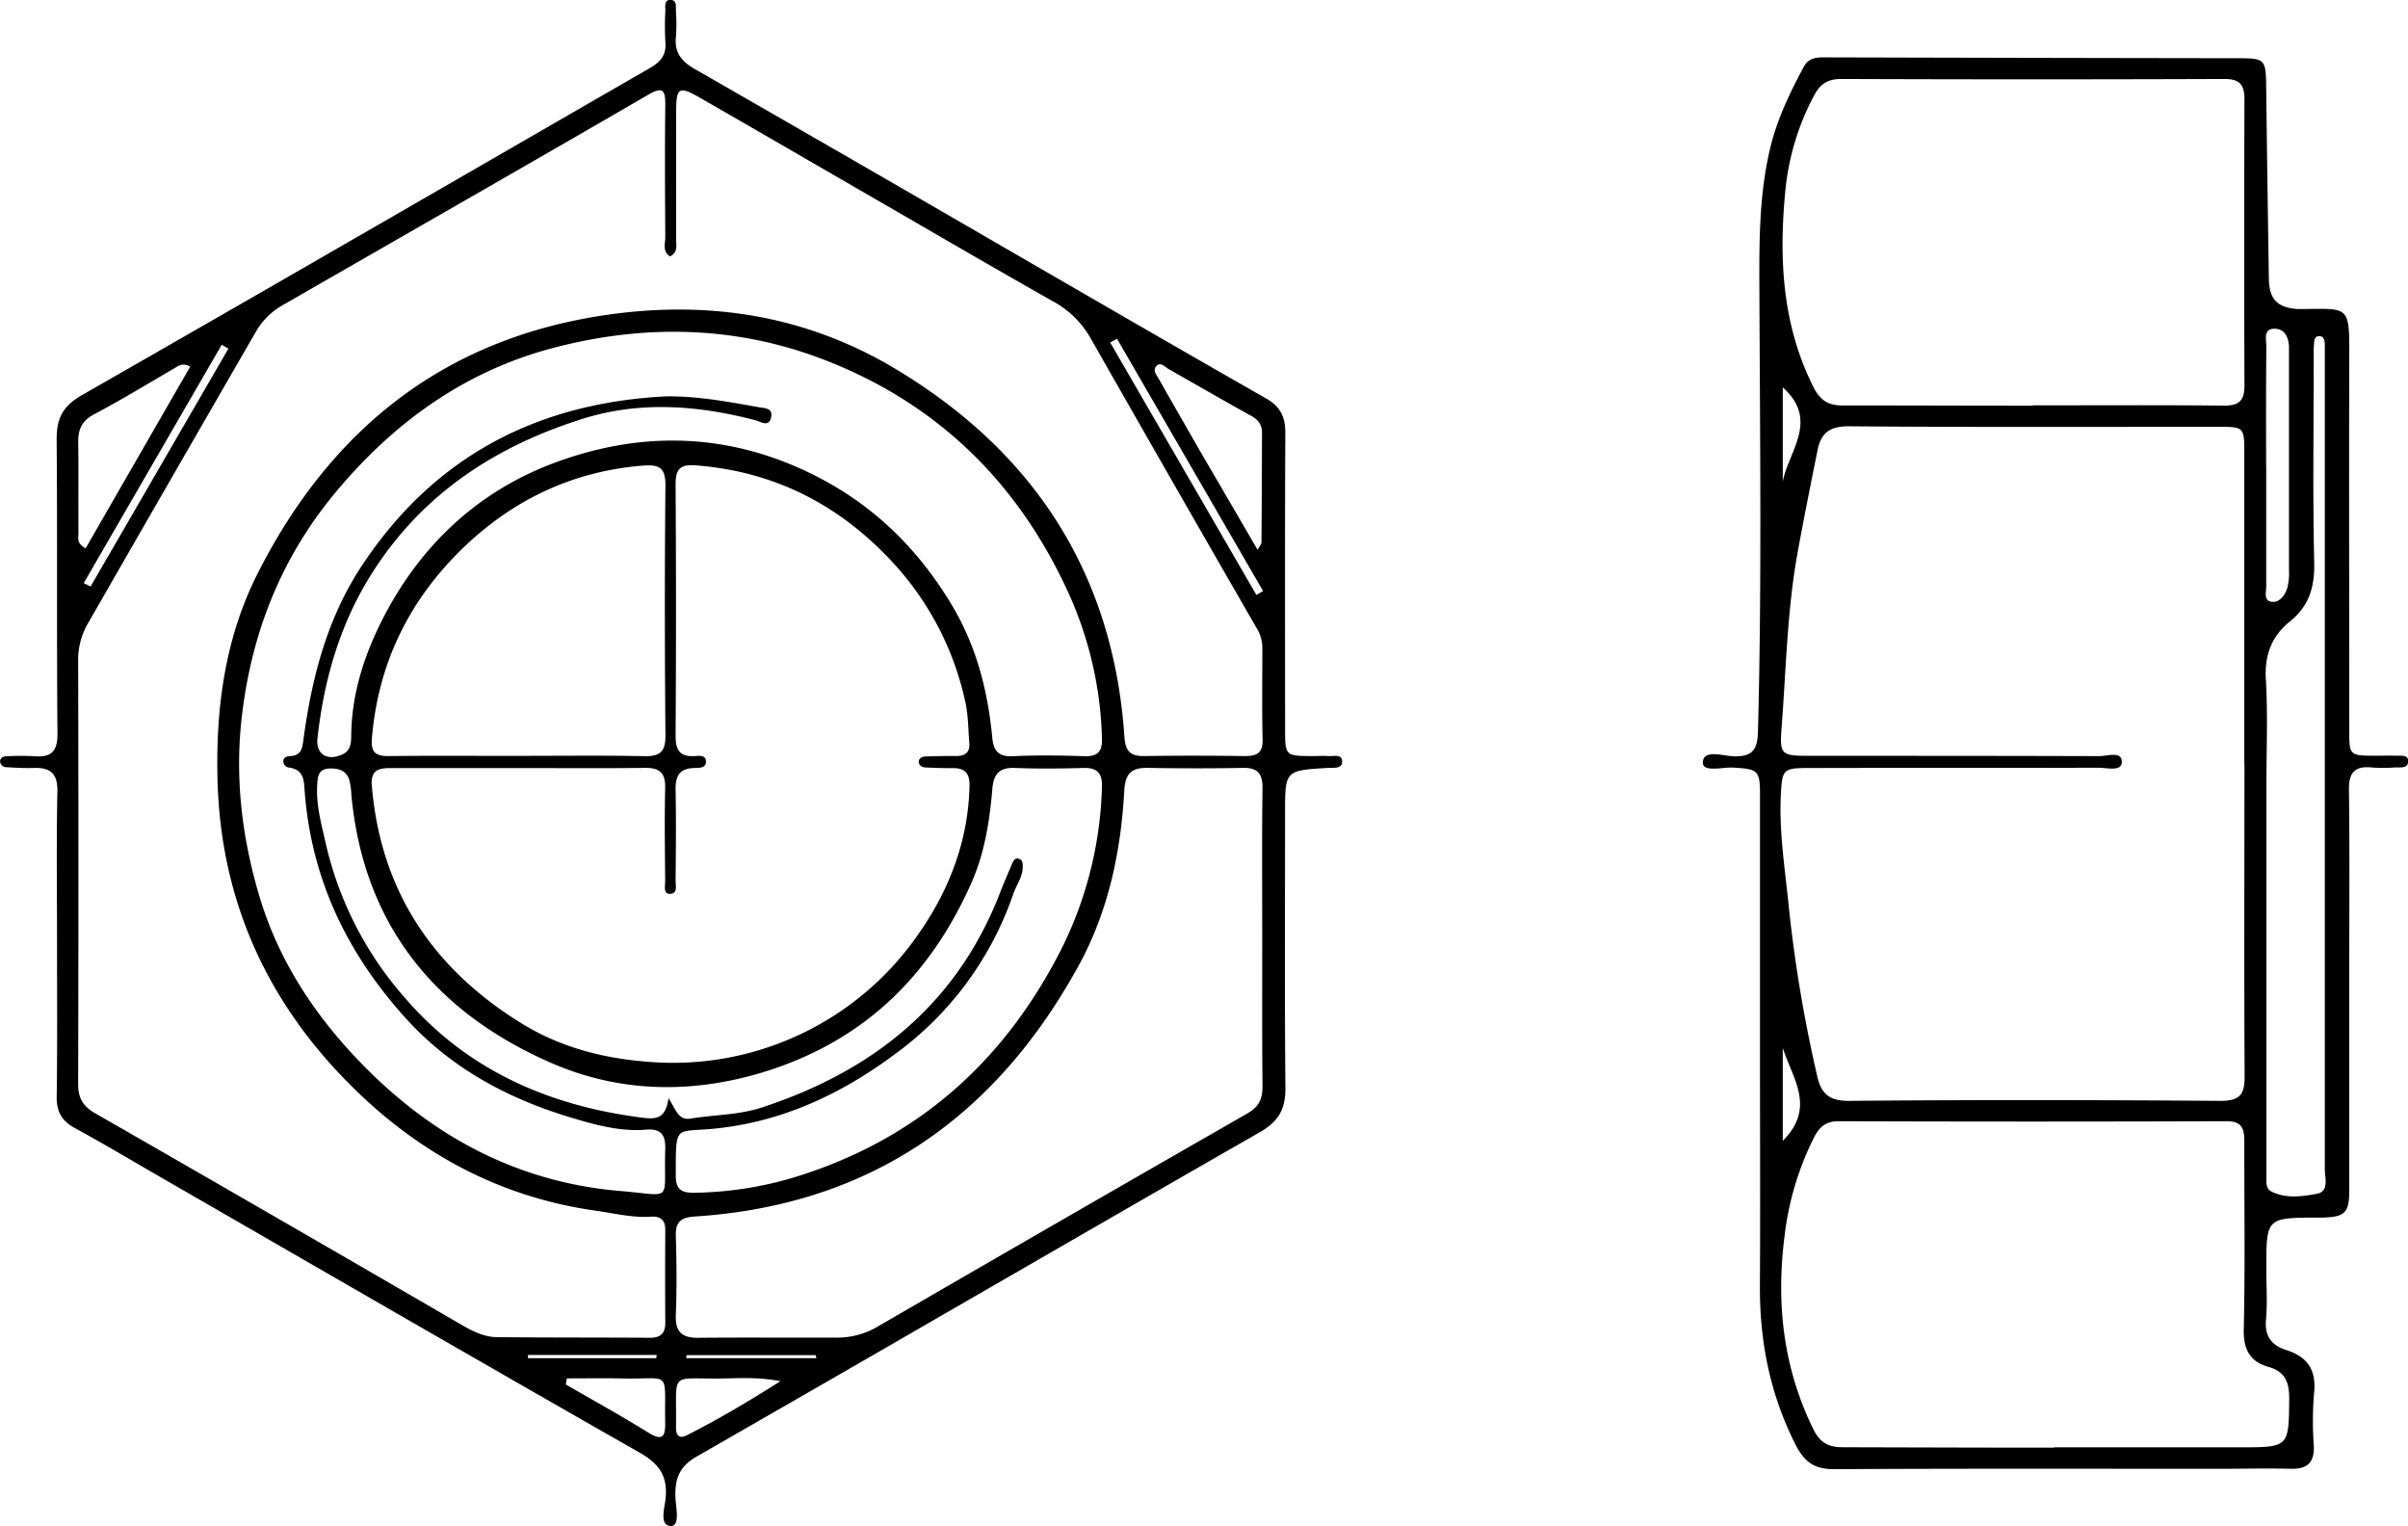 <svg id="Ebene_3" data-name="Ebene 3" xmlns="http://www.w3.org/2000/svg" viewBox="0 0 621.5 393.78"><g id="OHXV7A.tif"><path d="M107.69,346.88c0-13.14-.18-26.28.09-39.41.09-4.73-1.85-6.27-6.18-6.1-2.32.09-4.65-.07-7-.2A1.56,1.56,0,0,1,93,299.65c0-1,.94-1.28,1.8-1.31a67.93,67.93,0,0,1,7,0c4.44.36,6.07-1.24,6-6-.22-25.28,0-50.56-.21-75.83,0-5.48,1.65-8.56,6.58-11.38,49-28,97.73-56.25,146.58-84.39,2.74-1.58,4.26-3.4,3.95-6.71a68.52,68.52,0,0,1,0-8c0-1.09-.33-2.8,1.19-2.85,1.91-.06,1.48,1.82,1.54,3a43.8,43.8,0,0,1,0,6.48c-.46,4.06,1.45,6.4,4.83,8.34q39.5,22.65,78.89,45.49C374,179.72,396.79,192.92,419.71,206c3.66,2.07,5,4.69,5,8.83-.13,25.44-.07,50.89-.06,76.33,0,7.13,0,7.13,7.24,7.14,1.33,0,2.67-.09,4,0s3.6-.62,3.49,1.54c-.1,1.82-2.3,1.44-3.74,1.52-11,.66-11,.65-11,11.66,0,23.62-.13,47.24.09,70.85.05,5.45-1.68,8.68-6.58,11.48-48.5,27.78-96.81,55.89-145.31,83.67-4.54,2.6-5.7,5.74-5.55,10.47.09,2.62,1.3,7.54-1.19,7.48-3.06-.07-1.56-4.76-1.33-7.2.53-5.76-1.72-8.88-6.73-11.73-41.79-23.8-83.4-47.9-125.07-71.91-6.9-4-13.74-8.05-20.72-11.86-3.3-1.8-4.69-4.18-4.65-8C107.79,373.16,107.69,360,107.69,346.88ZM265.88,169.37c-2-1.35-1.19-3.35-1.2-5-.07-11.31-.14-22.62,0-33.93.05-4.14-.67-5-4.63-2.66-31.13,18.06-62.39,35.91-93.58,53.86a18.76,18.76,0,0,0-7.21,6.74Q137.52,226,115.84,263.77a18.61,18.61,0,0,0-2.7,9.45q.14,54.88,0,109.77c0,3.58,1.25,5.69,4.43,7.51q47.07,27,94,54.26c3,1.77,6.16,3.46,9.75,3.5,13.14.11,26.29.07,39.44.15,2.72,0,3.94-1.15,3.92-3.89q-.08-12,0-23.95c0-2.67-1.33-3.56-3.73-3.4-4.87.31-9.57-.91-14.35-1.57C221.21,412,200,400.15,182.4,382.16c-20.9-21.32-32.38-47-33.27-77.18-.55-18.73,1.84-37,10.32-53.77,18.6-36.71,47.46-60.27,89.07-66.6,26.72-4.07,52.17-.2,75.38,13.67,35.87,21.43,56.43,52.9,59.28,95.07.24,3.65,1.49,5,5.08,4.95,8.65-.13,17.31-.11,26,0,3,0,4.65-.69,4.58-4.15-.17-8-.06-16-.06-23.95a9.82,9.82,0,0,0-1.59-5.12q-21.48-37.27-42.77-74.66a24.62,24.62,0,0,0-9.77-9.51c-15.31-8.65-30.49-17.52-45.72-26.32-15.08-8.71-30.14-17.46-45.24-26.13-5.54-3.18-6.2-2.74-6.21,3.69,0,10.81,0,21.62,0,32.43C267.39,166.23,268.14,168.29,265.88,169.37ZM227,301.4c-11.15,0-22.3,0-33.45,0-3.21,0-4.93.81-4.61,4.59,2.27,27,15.65,47,38.36,61.12,10.1,6.29,21.21,9.2,33,10.09a77,77,0,0,0,70.14-33.59c7.71-11.19,12.46-23.74,12.76-37.66.07-3.23-1.22-4.58-4.37-4.53-2.32,0-4.65-.06-7-.18-.87,0-1.73-.54-1.73-1.47s.9-1.34,1.77-1.37c2.66-.08,5.32-.13,8-.12,2.26,0,3.47-1,3.28-3.33-.31-3.64-.27-7.36-1.09-10.88a76.89,76.89,0,0,0-18-35c-13.89-15.33-30.83-24.19-51.56-25.79-4-.31-5.18,1-5.16,4.94q.21,32.43,0,64.85c0,3.48.91,5.41,4.71,5.25,1.19-.05,3.14-.46,3.12,1.45,0,1.75-1.9,1.57-3.15,1.62-3.68.13-4.74,2.1-4.68,5.54.15,7.81.08,15.63,0,23.45,0,1.3.61,3.55-1.54,3.48-1.69-.05-1.14-2.11-1.15-3.33-.06-8-.19-16,0-23.94.1-3.93-1.41-5.29-5.25-5.24C248.63,301.49,237.82,301.39,227,301.4Zm37.83-95.92c8.17-.1,16,1.38,23.88,2.78,1.61.29,3.82.2,3.28,2.63-.6,2.67-2.65,1.12-4.06.75-14.75-3.85-29.72-5-44.33-.44-22.43,7-41.33,19.19-54.34,39.48-8.45,13.16-12.63,27.64-14.35,43-.47,4.17,2.52,5.95,6.35,4.24,2.28-1,2.34-3.05,2.36-5.06.14-10.32,3.13-19.93,7.67-29.05,9.58-19.23,24.43-33.46,44.31-41,22.93-8.68,46.13-8.06,68.47,3.5C318.79,233.9,330,245,338.5,259.11c6.44,10.64,9.41,22.23,10.57,34.4.32,3.41,1.55,5,5.28,4.83,6.14-.28,12.32-.22,18.47,0,3.5.12,4.69-1.21,4.56-4.66a96.76,96.76,0,0,0-7.89-35.79c-12.94-29.43-34.24-50.66-64.51-62.12-22.61-8.56-46-8.88-69.12-2.82s-41.55,19.48-56.63,37.73c-13.81,16.73-21.36,36-23.85,57.48-1.83,15.84.05,31.2,4.52,46.25,4.75,16,13.59,29.76,25.07,41.88,18.62,19.68,41.07,32,68.24,34.26,13.79,1.13,11,3.15,11.46-10.85.12-3.57-1.09-5.31-4.85-5-6.78.58-13.33-1.26-19.6-3.15C224,386.66,209.38,378.86,197.73,366c-15.1-16.66-24.32-35.79-26.1-58.3-.23-2.93-.09-5.8-3.94-6.42a1.68,1.68,0,0,1-1.6-1.63c0-1,.91-1.32,1.79-1.35,3-.1,3.13-2.25,3.44-4.5,2.17-15.9,6.11-31.17,15.15-44.79C205.13,220.91,231.65,207.18,264.83,205.48ZM418.75,345.56c0-13-.11-25.94.07-38.9.05-3.87-1.26-5.39-5.16-5.31-8.15.16-16.3.14-24.45,0-4.13-.07-5.81,1.38-6.06,5.78-.87,15.87-4.12,31.31-11.83,45.33-21.44,39-53.79,61.72-98.92,64.65-3.47.22-5.13,1.23-5,5,.21,6.81.26,13.64,0,20.45-.17,4.4,1.63,5.9,5.84,5.86,12-.12,24,0,35.93-.05a20.49,20.49,0,0,0,10.42-2.9q47.54-27.57,95.23-54.89c3.15-1.79,4-3.83,4-7.12C418.69,370.83,418.75,358.19,418.75,345.56Zm-153.25,41c2.05,3.2,2.58,5.81,5.73,5.29,6.07-1,12.45-.93,18.21-2.81,28.51-9.3,50.28-26.41,61.5-55.11,1-2.63,2.14-5.22,3.24-7.81.32-.75.73-1.65,1.76-1.32s1,1.25,1,2.09c0,2.61-1.64,4.66-2.45,7a85.2,85.2,0,0,1-30.58,41.36c-13.72,10.22-28.81,17.27-45.82,19.12-11.14,1.21-10.67-1.56-10.7,12.27,0,3.66,1.64,4.41,4.93,4.35a94,94,0,0,0,27.86-4.68c30.93-10.08,52.88-30.38,67.2-59.15a99.5,99.5,0,0,0,10-40.79c.14-3.65-1.21-5.13-4.89-5-5.82.17-11.66.23-17.48,0-4-.18-5.59,1.44-5.92,5.39-.69,8.29-2,16.57-5.38,24.21-10.35,23.41-27,40.12-51.77,48.27-19.16,6.3-38.51,6.17-56.6-1.71-29.91-13-48.55-35.62-51.68-69.2a18.16,18.16,0,0,0-.55-3.92c-.82-2.45-2.85-3-5.21-2.89-2.77.15-2.93,2.06-3.06,4.21-.31,5.07,1,9.83,2.11,14.71a90.9,90.9,0,0,0,20.6,40.34c16.07,18.62,37.15,27.8,61.23,30.84C262,392,264.8,392.14,265.5,386.57Zm-39.19-88.31c11,0,22-.14,32.95.08,4.06.08,5.5-1.13,5.46-5.35-.18-21.45-.22-42.9,0-64.35.06-5-1.76-5.62-6.17-5.25-18.17,1.54-33.52,9-46.42,21.56-13.68,13.37-21.57,29.57-23.17,48.77-.31,3.69,1,4.63,4.38,4.59C204.35,298.18,215.33,298.26,226.31,298.26ZM142.07,197.8c-2.07-1.11-3.07-.16-4.21.5-6.85,4-13.64,8.12-20.64,11.83-3.15,1.67-4.1,3.91-4.06,7.2.11,7.79,0,15.58.06,23.37,0,1.19-.6,2.68,1.85,4Q128.54,221.27,142.07,197.8Zm275.48,47.28c.61-1.11,1-1.51,1-1.9.08-9.47.11-18.94.14-28.41,0-2-1-3.28-2.82-4.28-7.11-3.93-14.14-8-21.19-12-1-.56-2-1.86-3.06-1-1.35,1.1-.18,2.43.45,3.52q5.76,10.14,11.6,20.25C408.2,229,412.75,236.82,417.55,245.08ZM239.26,458.89l-.25,1.58c7.11,4.11,14.31,8.07,21.28,12.41,4,2.48,4.41.64,4.36-2.77-.22-13.58,1.69-10.94-10.8-11.2C249,458.81,244.13,458.89,239.26,458.89Zm55.14.72c-6.2-1.17-11.13-.71-16-.68-12.61.05-10.78-1.59-10.95,11.24,0,.5,0,1,0,1.49,0,2,.9,2.87,2.76,1.92C278.13,469.57,285.77,465.1,294.4,459.61ZM417.24,256.72l1.73-1L381.26,190.6l-1.74,1Zm-302.66-3.05,1.77.88,35.57-61.39-1.72-1Zm189.1,200-.18-.78H270.13v.78Zm-41.34,0,.12-.82H229.24v.82Z" transform="translate(-92.97 -103.2)"/><path d="M547.22,377q0-34.43,0-68.85c0-6.15-.57-6.51-6.9-6.87-2.79-.17-8,1.34-7.85-1.41.19-3.37,5.23-1.58,8-1.51,4.9.14,6.11-1.8,6.23-6.45,1-37.58.52-75.15.37-112.72-.05-12.66-.19-25.2,2.74-37.6,1.77-7.5,5.06-14.34,8.67-21.08,1.12-2.09,2.8-2.52,5-2.51q53.41.15,106.83.22c7.35,0,7.47.2,7.56,7.59q.3,24.68.69,49.35c.08,5.27,2.2,7.45,7.48,7.78.49,0,1,0,1.49,0,11.62-.12,11.81-.77,11.78,11.73-.09,32.26,0,64.53,0,96.79,0,6.74,0,6.74,6.94,6.75,1.66,0,3.33-.05,5,0,1.26.06,3.25-.34,3.28,1.34,0,2.09-2.12,1.61-3.49,1.69a38.65,38.65,0,0,1-6,0c-4.31-.41-5.86,1.34-5.81,5.72.2,15.3.08,30.6.08,45.9q0,28.68,0,57.37c0,6-1.09,7-6.92,7.17h-1.49c-13,.06-13,.06-13,13.29,0,4.33.31,8.68-.08,13s1.45,6.69,5.19,7.87c5.6,1.77,7.87,5.26,7.21,11.21a86.25,86.25,0,0,0-.06,13.45c.19,4.27-1.55,6.09-5.84,6-6.15-.16-12.31,0-18.47,0-33.12,0-66.23-.09-99.35.1-5,0-7.62-1.57-10-6.14-6.68-13.06-9.39-26.79-9.3-41.31C547.32,415.62,547.22,396.33,547.22,377Zm125-76.32q0-40.16,0-80.29c0-7,0-7.05-6.78-7.05-31.78,0-63.56.13-95.33-.14-4.88,0-7.09,1.71-8,6-1.77,8.78-3.53,17.56-5.14,26.36-2.77,15.07-3,30.38-4.19,45.61-.49,6.57-.09,7.06,6.65,7.07,25.13,0,50.25,0,75.37.08,2,0,5.83-1.39,5.81,1.48,0,2.61-3.87,1.5-6,1.51-25.12.09-50.24,0-75.37.08-6,0-6.29.59-6.62,6.54-.55,10,1.13,19.9,2.09,29.8A359.45,359.45,0,0,0,562,380.92c1,4.46,3.07,6.4,8.2,6.36,31.94-.29,63.89-.24,95.83,0,4.83,0,6.3-1.45,6.27-6.23C672.16,354.24,672.25,327.48,672.26,300.72Zm-49.09,176h47.89c12.79,0,12.66,0,12.79-12.57,0-4.2-1-6.95-5.36-8.19-4.72-1.34-6.49-4.45-6.37-9.67.37-16.11.11-32.24.15-48.36,0-3.17-.4-5.37-4.54-5.36q-50.13.17-100.27,0c-3,0-4.76,1.31-6.16,4a76.25,76.25,0,0,0-7.69,25.56c-2.22,17.35-.4,34,7.41,49.9,1.78,3.6,4,4.7,7.77,4.67C586.92,476.71,605,476.77,623.17,476.77Zm-5.53-268.88c16.48,0,33-.1,49.44.07,4,0,5.23-1.44,5.22-5.24q-.13-36.91,0-73.83c0-3.81-1.28-5.24-5.25-5.22q-49.42.18-98.87,0c-3.43,0-5.42,1.3-7,4.33a65.75,65.75,0,0,0-7.48,25.63c-1.54,17-.57,33.76,7.34,49.51,1.78,3.56,3.93,4.81,7.71,4.78C585,207.82,601.33,207.89,617.64,207.89ZM693,300.65V196.91c0-1.5,0-3,0-4.49,0-1-.06-2.34-1.2-2.46-1.64-.17-1.53,1.39-1.62,2.48-.1,1.32-.05,2.66-.05,4,0,17.29-.26,34.59.13,51.87.15,6.33-1.29,11.26-6.29,15.28-4.67,3.76-6.56,8.64-6.19,14.89.53,8.92.15,17.9.15,26.85V406.57c0,1.49-.25,3.32,1.26,4.08,3.74,1.9,7.89,1.32,11.7.62,3.33-.61,2.1-4.08,2.11-6.37Q693,352.78,693,300.65Zm-15.12-77c0,10.29,0,20.57,0,30.86,0,1.49-.75,3.85,1.59,4,1.91.16,3.21-1.74,3.8-3.42a15.4,15.4,0,0,0,.48-4.91q0-16.92,0-33.85,0-11.68,0-23.39c0-2.6-1.07-4.95-3.79-4.91-3,.05-2,3-2.05,4.71C677.8,203,677.85,213.32,677.85,223.61Zm-124.78,3.82c1.43-7.76,9.51-15.79,0-24.32Zm0,170.12c8.72-8.66,2.36-16.31,0-24Z" transform="translate(-92.97 -103.2)"/></g></svg>
